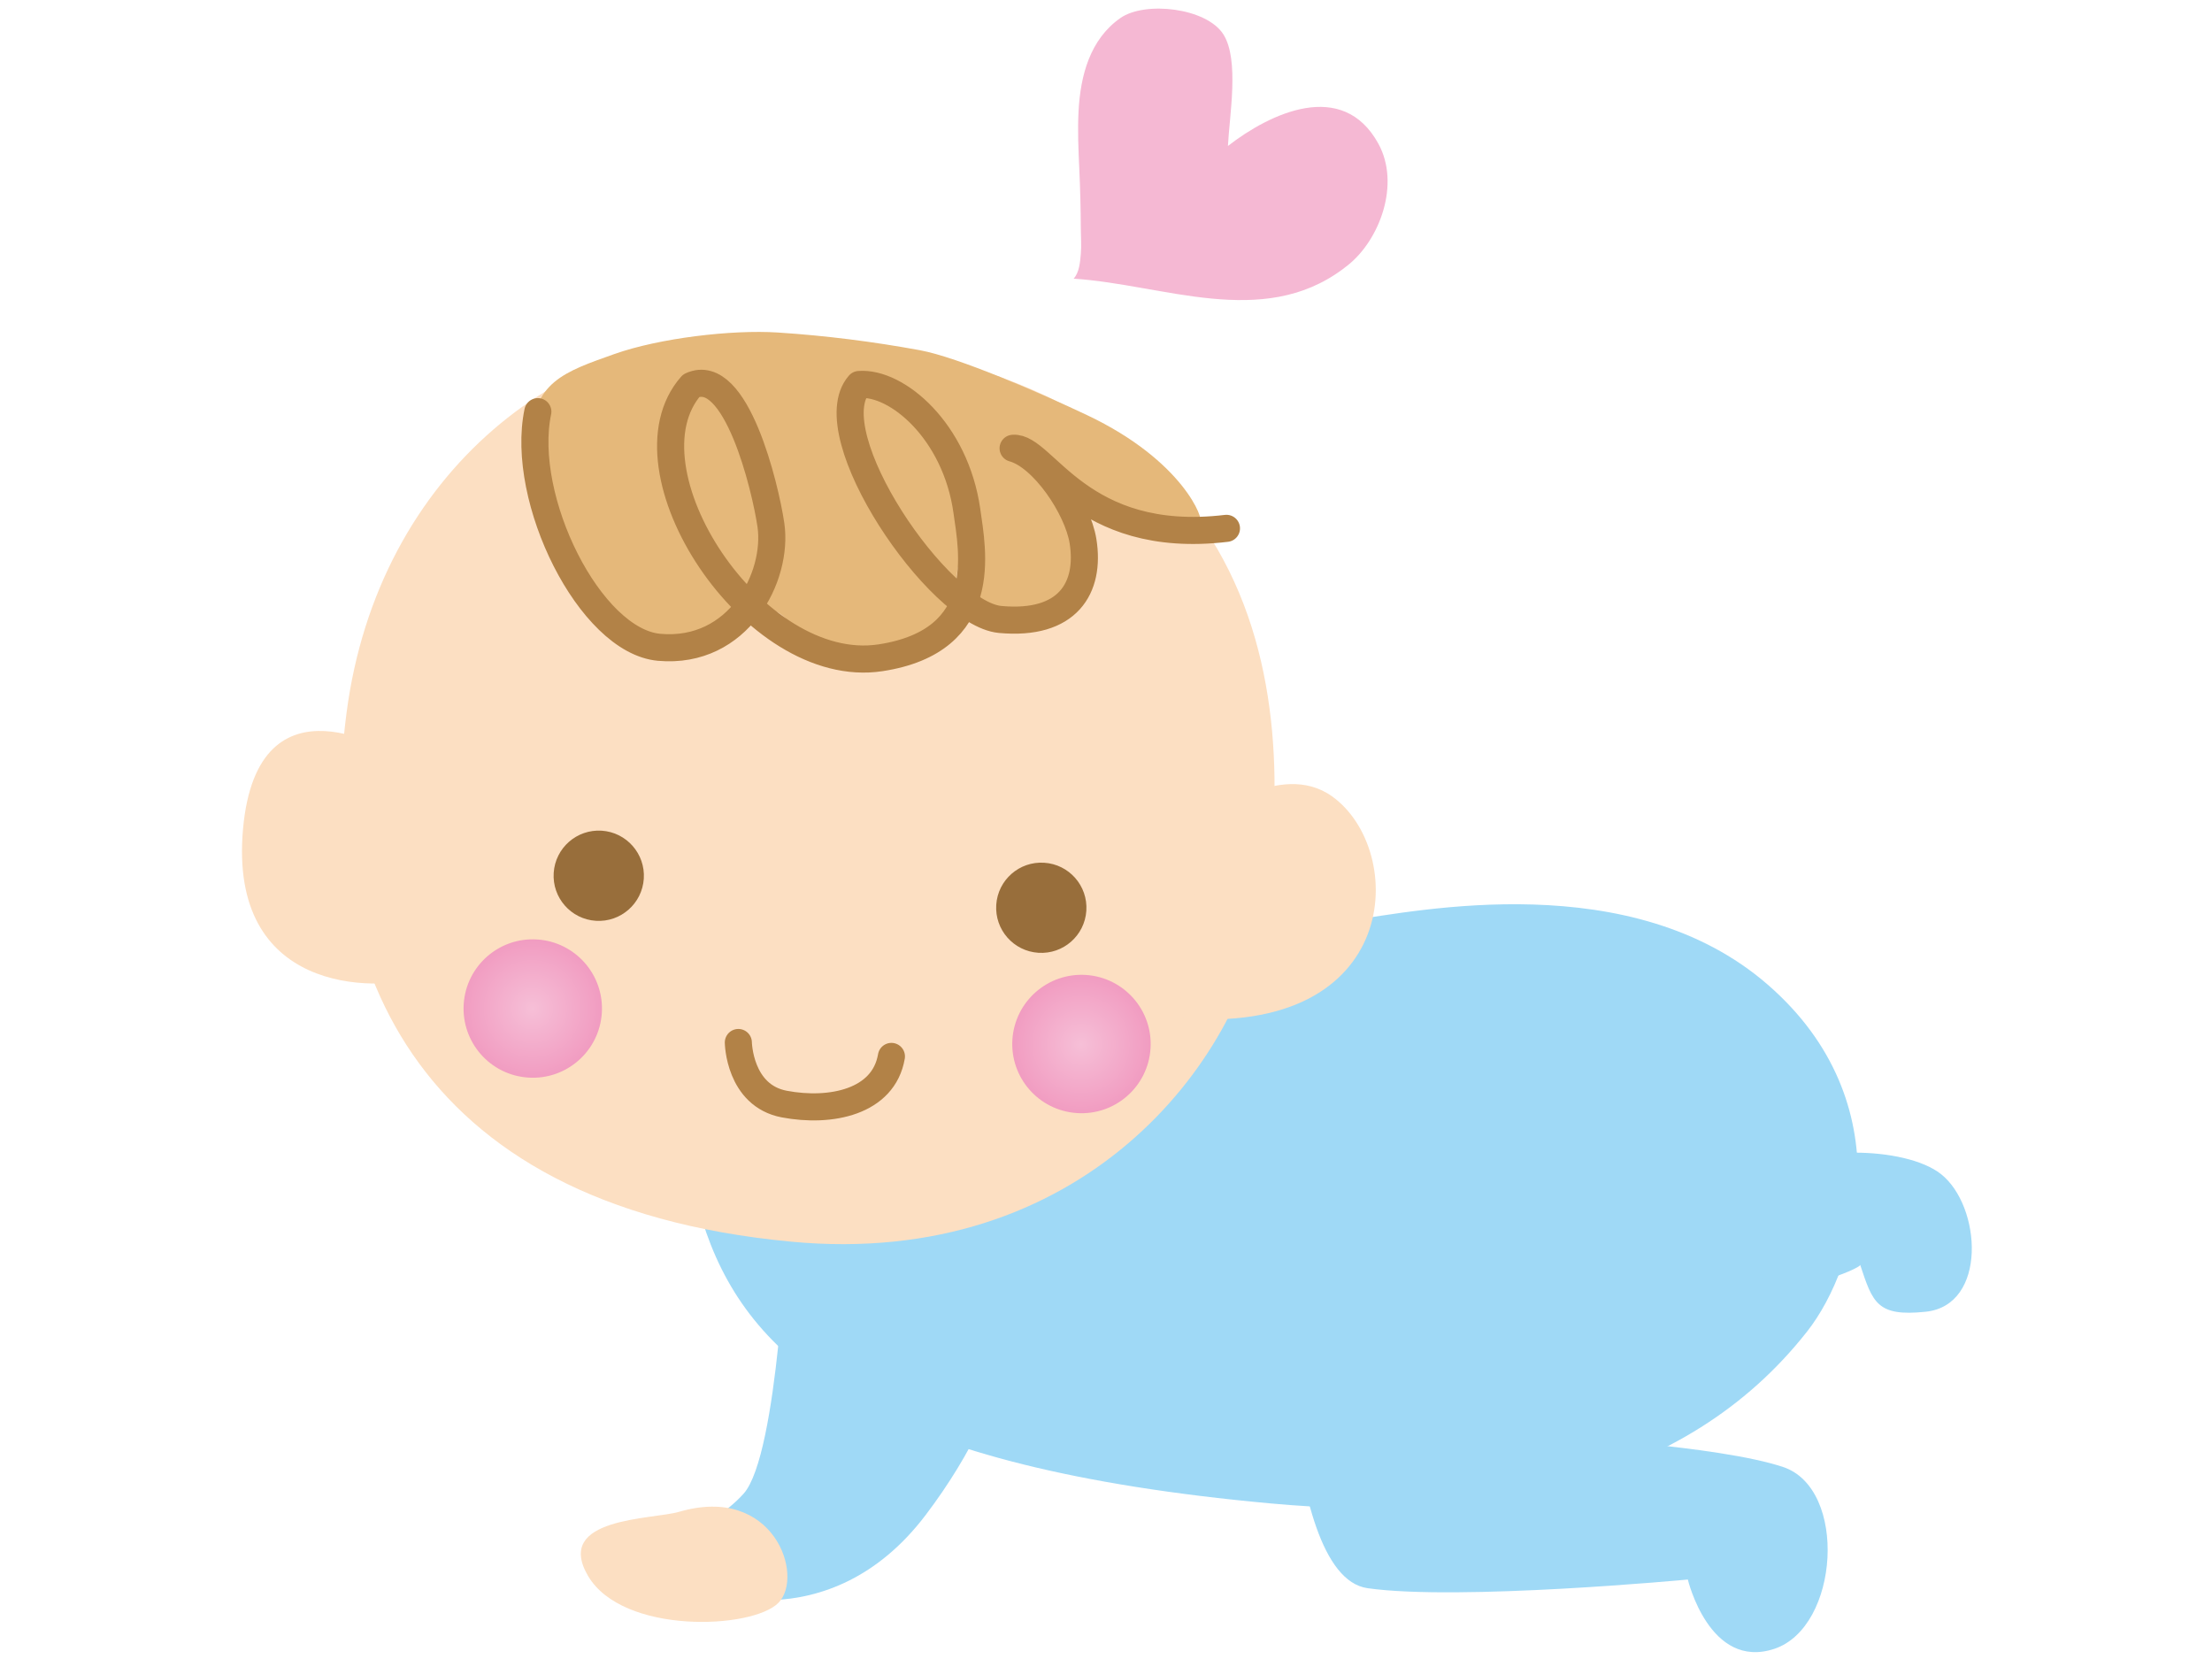 <?xml version="1.0" encoding="utf-8"?>
<!-- Generator: Adobe Illustrator 15.1.0, SVG Export Plug-In . SVG Version: 6.00 Build 0)  -->
<!DOCTYPE svg PUBLIC "-//W3C//DTD SVG 1.0//EN" "http://www.w3.org/TR/2001/REC-SVG-20010904/DTD/svg10.dtd">
<svg version="1.0" id="レイヤー_1" xmlns="http://www.w3.org/2000/svg" xmlns:xlink="http://www.w3.org/1999/xlink" x="0px"
	 y="0px" width="1600px" height="1200px" viewBox="0 0 1600 1200" enable-background="new 0 0 1600 1200" xml:space="preserve">
<path fill="#9FD9F6" d="M753.315,647.588c0,0,170.585,25.759,221.882,18.42c51.315-7.375,204.967-39.298,303.396,46.159
	c98.41,85.44,65.992,203.206,28.657,250.797c-89.438,113.986-236.578,138.351-387.845,124.536
	c-284.397-25.961-375.203-101.107-408.512-195.831C477.402,796.414,474.522,612.362,753.315,647.588z"/>
<path fill="#9FD9F6" d="M929.661,892.036c0,0-6.256,247.348,59.498,256.74c65.754,9.394,231.697-6.256,231.697-6.256
	s15.668,65.772,62.635,50.104s53.224-115.84,6.257-131.508c-46.968-15.668-165.944-21.924-165.944-21.924s112.721-81.422,0-125.251
	C1011.083,870.112,948.448,857.6,929.661,892.036z"/>
<path fill="#9FD9F6" d="M569.254,886.202c0,0-6.256,165.943-31.309,194.124c-25.052,28.18-72.019,37.573-53.231,56.36
	c18.786,18.787,115.857,50.086,184.739-40.711s78.284-178.475,46.967-203.518S598.149,821.2,569.254,886.202z"/>
<path fill="#FCDFC2" d="M491.135,1093.554c-19.264,5.633-90.806,3.871-65.754,46.398s118.986,38.638,137.773,19.318
	C581.94,1139.952,559.824,1073.428,491.135,1093.554z"/>
<g>
	<g>
		<path fill="#FCDFC2" d="M551.559,241.874c-141.167-6.238-278.013,98.814-300.873,273.601
			c-22.878,174.75,42.949,356.473,321.65,382.671c209.984,19.759,324.926-128.737,342.318-239.898
			C939.274,500.963,920.25,258.166,551.559,241.874z"/>
		<path fill="#FCDFC2" d="M872.457,592.512c0,0,53.132-43.536,91.017-16.53c54.397,38.748,51.499,174.714-111.748,160.33
			L872.457,592.512z"/>
		<path fill="#FCDFC2" d="M286.149,546.224c0,0-99.859-64.286-110.372,53.498c-10.494,117.784,93.43,118.721,131.773,106.74
			L286.149,546.224z"/>
		
			<path fill="none" stroke="#B28247" stroke-width="19.596" stroke-linecap="round" stroke-linejoin="round" stroke-miterlimit="10" d="
			M534.065,754.07c0,0,0.541,38.381,33.263,44.546c33.638,6.348,71.845-1.486,77.458-34.474"/>
		<path fill="#E5B87A" d="M388.706,349.146c-2.541-10.09-3.953-20.419-3.953-30.932c0.009-41.794,23.603-49.315,59.616-62.121
			c32.4-11.485,84.706-17.741,118.253-15.576c34.978,2.274,69.028,6.623,102.593,12.769c27.878,5.101,87.101,30.896,121.014,46.949
			c69.974,33.115,85.22,76.395,81.807,77.403c-24.712,7.118-68.227,0.894-127.26-45.554c28.776,19.281,64.965,80.944,31.721,110.721
			c-10.411,9.338-27.574,8.439-40.335,5.118c-23.354-6.072-31.491-18.199-38.362-41.407c-5.009,19.538,1.33,39.334-15.383,54.14
			c-11.705,10.366-27.686,11.302-42.592,10.348c-16.539-1.064-35.748-1.981-51.049-8.989c-9.458-4.349-14.998-16.182-23.704-19.833
			c-11.962-4.953-14.512,5.32-23.979,12.586c-10.595,8.146-24.089,13.025-37.391,13.852c-27.446,1.706-41.344-15.063-59.094-33.171
			C417.382,411.836,397.018,381.857,388.706,349.146z"/>
		
			<path fill="none" stroke="#B28247" stroke-width="19.596" stroke-linecap="round" stroke-linejoin="round" stroke-miterlimit="10" d="
			M389.036,297.757c-13.282,63.277,37.758,165.981,87.761,170.457c57.36,5.119,86.302-50.984,80.808-88.576
			c-4-27.189-25.199-115.602-57.563-100.723c-53.003,60.158,44.793,210.911,136.81,196.876
			c80.019-12.182,66.589-77.312,62.516-106.188c-8.146-57.773-50.6-93.622-77.927-91.494
			c-31.198,35.537,57.544,165.815,101.988,169.962c49.021,4.531,65.359-22.823,59.947-56.636
			c-3.871-24.034-28.887-61.332-50.563-67.185c22.273-1.725,47.949,70.67,154.321,57.919"/>
		<defs>
			<filter id="Adobe_OpacityMaskFilter" filterUnits="userSpaceOnUse" x="335.313" y="679.44" width="100.109" height="100.111">
				<feFlood  style="flood-color:white;flood-opacity:1" result="back"/>
				<feBlend  in="SourceGraphic" in2="back" mode="normal"/>
			</filter>
		</defs>
		<mask maskUnits="userSpaceOnUse" x="335.313" y="679.44" width="100.109" height="100.111" id="SVGID_1_">
			<g filter="url(#Adobe_OpacityMaskFilter)">
				<defs>
					
						<filter id="Adobe_OpacityMaskFilter_1_" filterUnits="userSpaceOnUse" x="335.313" y="679.44" width="100.109" height="100.111">
						<feFlood  style="flood-color:white;flood-opacity:1" result="back"/>
						<feBlend  in="SourceGraphic" in2="back" mode="normal"/>
					</filter>
				</defs>
				<mask maskUnits="userSpaceOnUse" x="335.313" y="679.44" width="100.109" height="100.111" id="SVGID_1_">
					<g filter="url(#Adobe_OpacityMaskFilter_1_)">
					</g>
				</mask>
				
					<radialGradient id="SVGID_2_" cx="33.583" cy="667.932" r="50.053" gradientTransform="matrix(0.998 0.065 -0.065 0.998 394.936 60.802)" gradientUnits="userSpaceOnUse">
					<stop  offset="0" style="stop-color:#FFFFFF"/>
					<stop  offset="1" style="stop-color:#000000"/>
				</radialGradient>
				<path mask="url(#SVGID_1_)" fill="url(#SVGID_2_)" d="M435.315,732.716c1.789-27.575-19.135-51.389-46.719-53.168
					c-27.575-1.799-51.389,19.135-53.178,46.71c-1.779,27.593,19.126,51.425,46.72,53.187
					C409.731,781.242,433.526,760.327,435.315,732.716z"/>
			</g>
		</mask>
		
			<radialGradient id="SVGID_3_" cx="33.583" cy="667.932" r="50.053" gradientTransform="matrix(0.998 0.065 -0.065 0.998 394.936 60.802)" gradientUnits="userSpaceOnUse">
			<stop  offset="0" style="stop-color:#F6BFD7"/>
			<stop  offset="1" style="stop-color:#F19CC1"/>
		</radialGradient>
		<path fill="url(#SVGID_3_)" d="M435.315,732.716c1.789-27.575-19.135-51.389-46.719-53.168
			c-27.575-1.799-51.389,19.135-53.178,46.71c-1.779,27.593,19.126,51.425,46.72,53.187
			C409.731,781.242,433.526,760.327,435.315,732.716z"/>
		<defs>
			
				<filter id="Adobe_OpacityMaskFilter_2_" filterUnits="userSpaceOnUse" x="732.193" y="705.108" width="100.119" height="100.111">
				<feFlood  style="flood-color:white;flood-opacity:1" result="back"/>
				<feBlend  in="SourceGraphic" in2="back" mode="normal"/>
			</filter>
		</defs>
		<mask maskUnits="userSpaceOnUse" x="732.193" y="705.108" width="100.119" height="100.111" id="SVGID_4_">
			<g filter="url(#Adobe_OpacityMaskFilter_2_)">
				<defs>
					
						<filter id="Adobe_OpacityMaskFilter_3_" filterUnits="userSpaceOnUse" x="732.193" y="705.108" width="100.119" height="100.111">
						<feFlood  style="flood-color:white;flood-opacity:1" result="back"/>
						<feBlend  in="SourceGraphic" in2="back" mode="normal"/>
					</filter>
				</defs>
				<mask maskUnits="userSpaceOnUse" x="732.193" y="705.108" width="100.119" height="100.111" id="SVGID_4_">
					<g filter="url(#Adobe_OpacityMaskFilter_3_)">
					</g>
				</mask>
				
					<radialGradient id="SVGID_5_" cx="431.304" cy="667.943" r="50.056" gradientTransform="matrix(0.998 0.065 -0.065 0.998 394.936 60.802)" gradientUnits="userSpaceOnUse">
					<stop  offset="0" style="stop-color:#FFFFFF"/>
					<stop  offset="1" style="stop-color:#000000"/>
				</radialGradient>
				<path mask="url(#SVGID_4_)" fill="url(#SVGID_5_)" d="M832.205,758.382c1.798-27.556-19.117-51.388-46.71-53.168
					c-27.584-1.779-51.398,19.154-53.196,46.71c-1.779,27.612,19.145,51.407,46.729,53.187
					C806.621,806.927,830.443,785.993,832.205,758.382z"/>
			</g>
		</mask>
		
			<radialGradient id="SVGID_6_" cx="431.304" cy="667.943" r="50.056" gradientTransform="matrix(0.998 0.065 -0.065 0.998 394.936 60.802)" gradientUnits="userSpaceOnUse">
			<stop  offset="0" style="stop-color:#F6BFD7"/>
			<stop  offset="1" style="stop-color:#F19CC1"/>
		</radialGradient>
		<path fill="url(#SVGID_6_)" d="M832.205,758.382c1.798-27.556-19.117-51.388-46.71-53.168
			c-27.584-1.779-51.398,19.154-53.196,46.71c-1.779,27.612,19.145,51.407,46.729,53.187
			C806.621,806.927,830.443,785.993,832.205,758.382z"/>
	</g>
	<path fill="#986E3B" d="M465.679,635.571c1.165-17.998-12.493-33.538-30.482-34.712c-18.007-1.138-33.528,12.494-34.693,30.492
		c-1.174,17.979,12.476,33.537,30.474,34.692C448.975,667.2,464.505,653.568,465.679,635.571z"/>
	<path fill="#986E3B" d="M785.779,658.725c1.174-17.998-12.476-33.538-30.465-34.676c-18.007-1.192-33.537,12.476-34.702,30.438
		c-1.155,18.016,12.476,33.519,30.474,34.693C769.074,690.354,784.614,676.722,785.779,658.725z"/>
</g>
<path fill="#9FD9F6" d="M1403.954,849.234c-25.85-20.438-100.007-21.338-125.508,1.394c-18.915,16.879-21.521,56.636-2.771,74.928
	c15.173,14.823,70.689-8.109,69.845-10.678c9.063,27.391,12.164,37.61,47.371,33.94
	C1437.675,944.158,1433.254,872.387,1403.954,849.234z"/>
<path fill="#F5B8D3" d="M975.032,191.77c-1.303,1.027-2.605,2.036-3.926,3.027c-58.36,43.206-129.729,10.953-194.51,6.77
	c4.146-4.586,4.679-12.054,5.192-18.016c0.531-5.963,0.018-12.219-0.01-18.236c-0.063-14.183-0.422-28.383-1.082-42.803
	c-0.643-14.071-1.294-28.18-0.541-42.252c1.366-25.538,8.2-51.737,30.198-67.185c17.796-12.494,62.359-7.485,74.578,11.815
	c11.632,18.419,4.33,58.781,3.266,80.688c30.4-23.631,82.89-48.729,108.758-1.762C1013.138,133.171,997.91,173.533,975.032,191.77z"
	/>
</svg>
